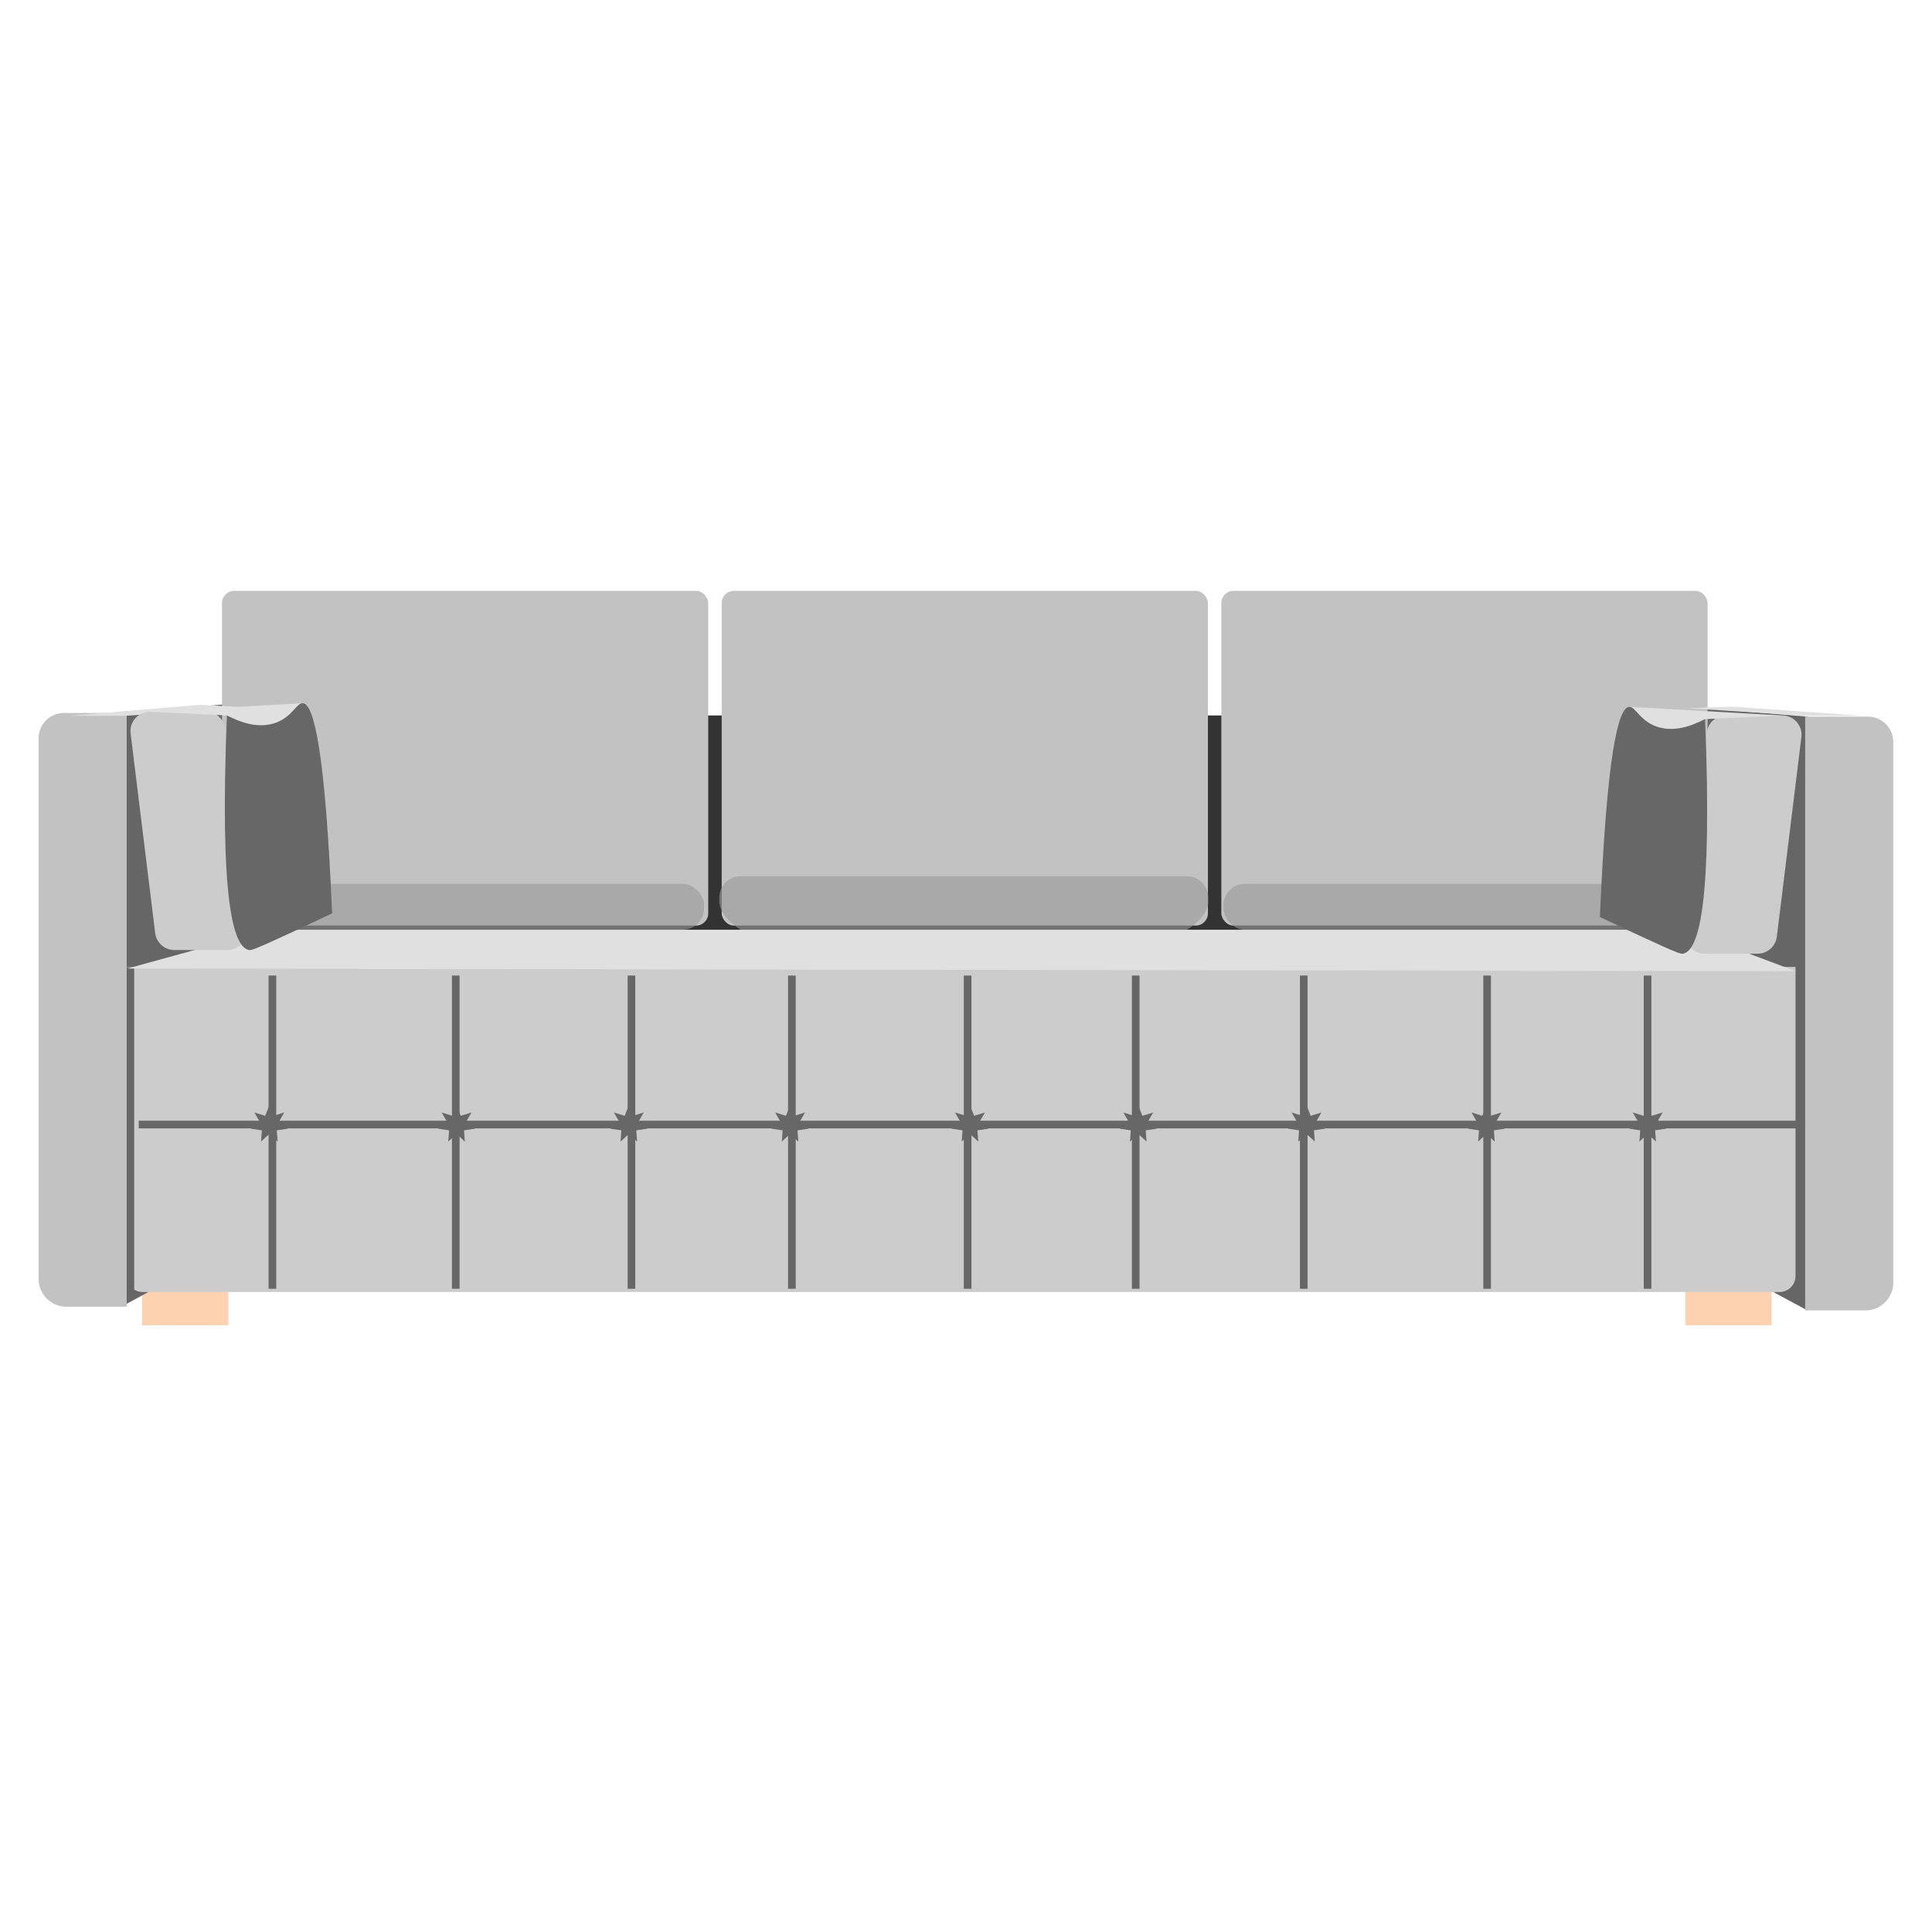 <svg xmlns="http://www.w3.org/2000/svg" viewBox="0 0 500 500"><rect x="58.72" y="185.16" width="383.2" height="140.58" fill="#333"/><rect x="36.77" y="325.16" width="22.33" height="17.82" fill="#fcd2b1"/><rect x="436.16" y="325.16" width="22.33" height="17.82" fill="#fcd2b1"/><polygon points="31.48 184.52 61.6 181.99 61.6 321.74 31.4 338.18 31.48 184.52" fill="#666"/><polygon points="467.95 185.47 437.26 182.94 437.26 322.69 467.75 339.13 467.95 185.47" fill="#666"/><path d="M32.79,250.24H464.68a0,0,0,0,1,0,0v80a4.13,4.13,0,0,1-4.13,4.13H36.92a4.13,4.13,0,0,1-4.13-4.13v-80a0,0,0,0,1,0,0Z" fill="#ccc"/><rect x="31.75" y="250.29" width="2.98" height="84.1" fill="#666"/><path d="M16.55,184.52H32.79a0,0,0,0,1,0,0V338.18a0,0,0,0,1,0,0H17.22A7.19,7.19,0,0,1,10,331V191A6.52,6.52,0,0,1,16.55,184.52Z" fill="#c2c2c2"/><rect x="57.45" y="152.91" width="125.84" height="86.63" rx="3.15" fill="#c2c2c2"/><rect x="186.77" y="152.91" width="125.84" height="86.63" rx="3.15" fill="#c2c2c2"/><rect x="316.08" y="152.91" width="125.84" height="86.63" rx="3.15" fill="#c2c2c2"/><rect x="55.67" y="228.75" width="126.54" height="11.86" rx="5.51" fill="#9a9a9a" opacity="0.61"/><path d="M312.7,232.28a5.52,5.52,0,0,0-5.52-5.51H191.67a5.51,5.51,0,0,0-5.51,5.51v.84c0,3,2.47,5.51,5.51,7.49H307.18c3.05-2,5.52-4.45,5.52-7.49Z" fill="#9a9a9a" opacity="0.61"/><rect x="316.65" y="228.75" width="126.54" height="11.86" rx="5.51" fill="#9a9a9a" opacity="0.61"/><polygon points="32.95 250.66 69.47 240.61 436.22 240.61 464.68 251.33 32.95 250.66" fill="#e0e0e0"/><polygon points="17.93 185.25 51.76 182.4 63.46 183.03 32.41 185.25 17.93 185.25" fill="#e0e0e0"/><path d="M38.74,184.21H53.29a5,5,0,0,1,5,4.45l5.56,51.68a5,5,0,0,1-5,5.52H45.1a5,5,0,0,1-4.94-4.37L33.8,189.8A5,5,0,0,1,38.74,184.21Z" fill="#ccc"/><polygon points="78.32 181.99 38.74 184.21 58.72 185.16 72.05 190.85 78.32 181.99" fill="#e0e0e0"/><path d="M58.72,185.16c3.63,1.89,8.3,3.46,12.64,1.89s5.37-5.15,7-5.06c2.85.17,5.78,12,7.59,54.39-2.69,1.28-6.36,3-10.75,5.05-9.6,4.45-10.21,4.53-10.75,4.43C60.33,245.1,56.82,233,58.72,185.16Z" fill="#676767"/><path d="M474.4,185.47H490a0,0,0,0,1,0,0V339.13a0,0,0,0,1,0,0H473.73a6.52,6.52,0,0,1-6.52-6.52V192.66A7.19,7.19,0,0,1,474.4,185.47Z" transform="translate(957.18 524.6) rotate(180)" fill="#c2c2c2"/><polygon points="482.07 185.25 448.24 182.87 436.54 183.27 467.59 185.25 482.07 185.25" fill="#e0e0e0"/><path d="M461.26,185.16H446.71a5,5,0,0,0-5,4.44l-5.56,51.69a5,5,0,0,0,4.95,5.52H454.9a5,5,0,0,0,4.94-4.38l6.36-51.68A5,5,0,0,0,461.26,185.16Z" fill="#ccc"/><polygon points="421.68 182.94 461.26 185.16 441.28 186.1 427.95 191.79 421.68 182.94" fill="#e0e0e0"/><path d="M441.28,186.1c-3.63,1.9-8.3,3.47-12.64,1.9s-5.37-5.15-7-5.06c-2.85.17-5.78,12.05-7.59,54.38,2.69,1.29,6.36,3,10.75,5.06,9.6,4.44,10.21,4.53,10.75,4.43C439.67,246.05,443.18,234,441.28,186.1Z" fill="#676767"/><polygon points="69.7 286.05 70.78 288.77 73.56 287.91 72.11 290.44 74.52 292.09 71.63 292.53 71.85 295.44 69.7 293.46 67.56 295.44 67.77 292.53 64.89 292.09 67.3 290.44 65.84 287.91 68.63 288.77 69.7 286.05" fill="#676767"/><polygon points="118.16 286.05 119.23 288.77 122.02 287.91 120.56 290.44 122.97 292.09 120.09 292.53 120.3 295.44 118.16 293.46 116.01 295.44 116.23 292.53 113.34 292.09 115.75 290.44 114.3 287.91 117.09 288.77 118.16 286.05" fill="#676767"/><polygon points="162.74 286.05 163.81 288.77 166.6 287.91 165.14 290.44 167.55 292.09 164.67 292.53 164.88 295.44 162.74 293.46 160.59 295.44 160.81 292.53 157.92 292.09 160.33 290.44 158.88 287.91 161.67 288.77 162.74 286.05" fill="#676767"/><polygon points="204.47 286.05 205.54 288.77 208.33 287.91 206.88 290.44 209.29 292.09 206.4 292.53 206.61 295.44 204.47 293.46 202.33 295.44 202.54 292.53 199.66 292.09 202.06 290.44 200.61 287.91 203.4 288.77 204.47 286.05" fill="#676767"/><polygon points="251.03 286.05 252.1 288.77 254.89 287.91 253.44 290.44 255.84 292.09 252.96 292.53 253.17 295.44 251.03 293.46 248.89 295.44 249.1 292.53 246.21 292.09 248.62 290.44 247.17 287.91 249.96 288.77 251.03 286.05" fill="#676767"/><polygon points="294.58 286.05 295.65 288.77 298.44 287.91 296.99 290.44 299.39 292.09 296.51 292.53 296.72 295.44 294.58 293.46 292.44 295.44 292.65 292.53 289.76 292.09 292.17 290.44 290.72 287.91 293.51 288.77 294.58 286.05" fill="#676767"/><polygon points="338.13 286.05 339.2 288.77 341.99 287.91 340.54 290.44 342.95 292.09 340.06 292.53 340.27 295.44 338.13 293.46 335.99 295.44 336.2 292.53 333.32 292.09 335.72 290.44 334.27 287.91 337.06 288.77 338.13 286.05" fill="#676767"/><polygon points="384.69 286.05 385.76 288.77 388.55 287.91 387.1 290.44 389.5 292.09 386.62 292.53 386.83 295.44 384.69 293.46 382.55 295.44 382.76 292.53 379.87 292.09 382.28 290.44 380.83 287.91 383.62 288.77 384.69 286.05" fill="#676767"/><polygon points="426.42 286.05 427.49 288.77 430.28 287.91 428.83 290.44 431.24 292.09 428.35 292.53 428.56 295.44 426.42 293.46 424.28 295.44 424.49 292.53 421.61 292.09 424.01 290.44 422.56 287.91 425.35 288.77 426.42 286.05" fill="#676767"/><rect x="35.9" y="290.04" width="429.04" height="1.98" fill="#676767"/><rect x="249.43" y="252.47" width="1.98" height="81.06" fill="#676767"/><rect x="292.93" y="252.47" width="1.98" height="81.06" fill="#676767"/><rect x="336.42" y="252.47" width="1.98" height="81.06" fill="#676767"/><rect x="383.88" y="252.47" width="1.98" height="81.06" fill="#676767"/><rect x="425.4" y="252.47" width="1.98" height="81.06" fill="#676767"/><rect x="69.51" y="252.47" width="1.98" height="81.06" fill="#676767"/><rect x="116.96" y="252.47" width="1.98" height="81.06" fill="#676767"/><rect x="162.43" y="252.47" width="1.98" height="81.06" fill="#676767"/><rect x="203.95" y="252.47" width="1.98" height="81.06" fill="#676767"/></svg>